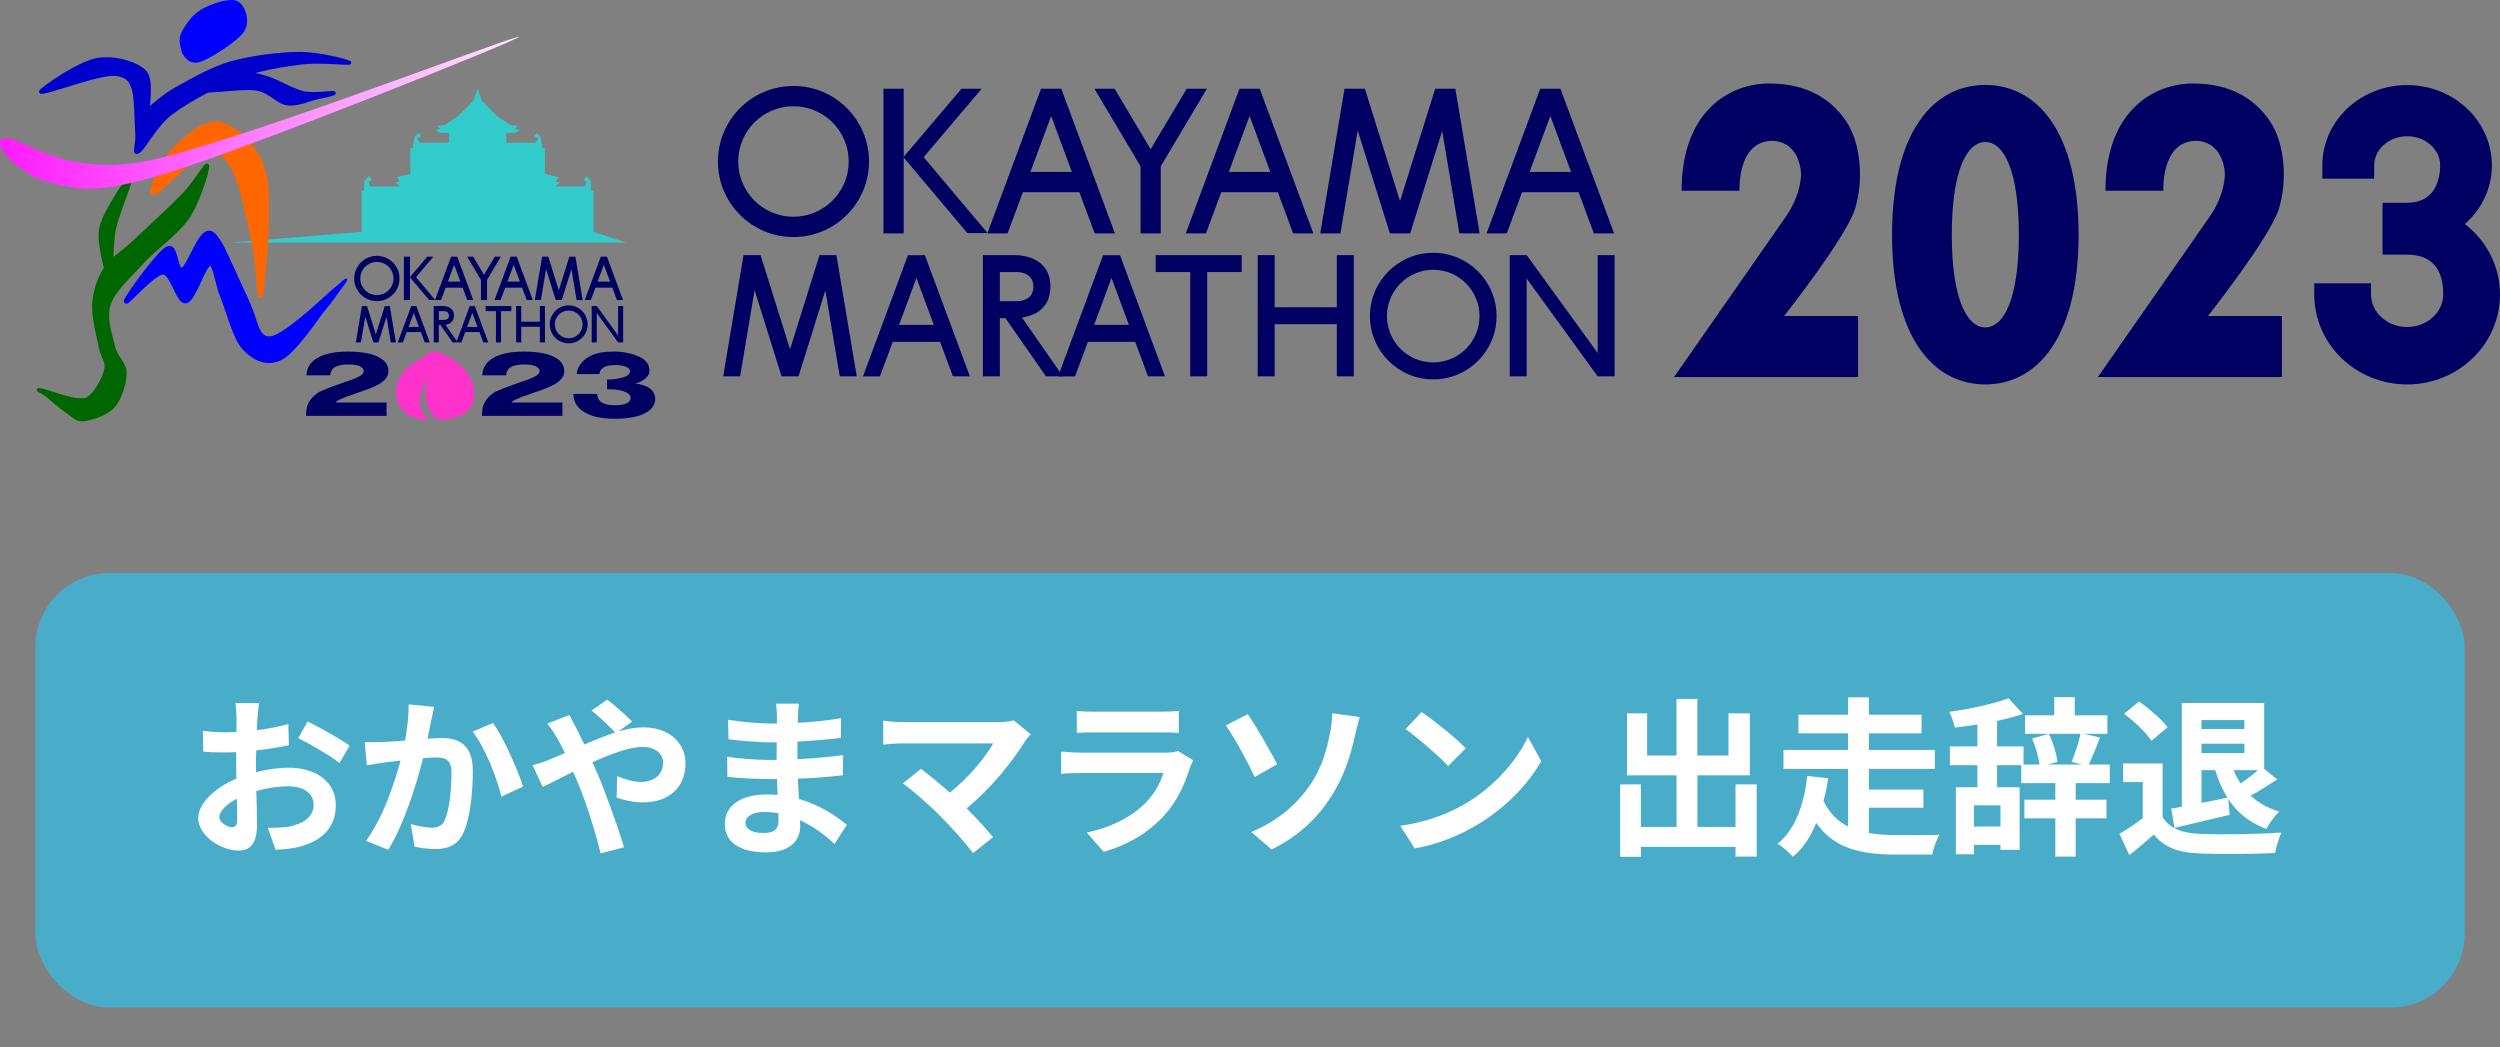 <?xml version="1.0" encoding="UTF-8"?> <svg xmlns="http://www.w3.org/2000/svg" xmlns:xlink="http://www.w3.org/1999/xlink" id="_レイヤー_2" viewBox="0 0 506.33 212.12"><rect x="0" y="0" width="506.33" height="212.12" fill="#808080" stroke="none"/><defs><style>.cls-1{fill:#fff;}.cls-2{fill:#000063;}.cls-3{fill:#f60;}.cls-4{fill:#49adca;}.cls-5{fill:#00c;}.cls-6{fill:blue;}.cls-7{fill:#ff32cb;}.cls-8{fill:#3cc;fill-rule:evenodd;}.cls-9{fill:url(#_名称未設定グラデーション_2);}.cls-10{fill:none;}.cls-11{fill:#060;}</style><linearGradient id="_名称未設定グラデーション_2" x1="0" y1="22.84" x2="105.08" y2="22.84" gradientUnits="userSpaceOnUse"><stop offset="0" stop-color="#ff1bff"></stop><stop offset="1" stop-color="#ffe6ff"></stop></linearGradient></defs><g id="_レイヤー_4"><rect id="_背景" class="cls-10" y="0" width="506.33" height="212.12"></rect><path class="cls-2" d="m160.7,17.41c-8.45,0-15.3,6.85-15.3,15.3s6.85,15.3,15.3,15.3,15.3-6.85,15.3-15.3-6.85-15.3-15.3-15.3Zm0,26.49c-6.18,0-11.19-5.01-11.19-11.19s5.01-11.19,11.19-11.19,11.19,5.01,11.19,11.19-5.01,11.19-11.19,11.19Z"></path><path class="cls-2" d="m290.28,51.2c-7.08,0-12.82,5.74-12.82,12.82s5.74,12.82,12.82,12.82,12.82-5.74,12.82-12.82-5.74-12.82-12.82-12.82Zm0,22.2c-5.18,0-9.38-4.2-9.38-9.38s4.2-9.38,9.38-9.38,9.37,4.2,9.37,9.38-4.2,9.38-9.37,9.38Z"></path><polygon class="cls-2" points="240.35 17.97 233.04 30.23 225.74 17.97 221.65 17.97 231 33.67 231 47.27 235.09 47.27 235.09 33.67 244.44 17.97 240.35 17.97"></polygon><path class="cls-2" d="m221.71,47.27h4.1l-10.87-29.3h-4.1,0l-10.87,29.3h4.1l3.1-8.35h11.44l3.1,8.35Zm-13.02-12.45l4.2-11.33,4.2,11.33h-8.41Z"></path><path class="cls-2" d="m261.9,47.27h4.1l-10.87-29.3h-4.1l-10.87,29.3h4.09l3.1-8.35h11.45l3.1,8.35Zm-13.02-12.45l4.2-11.33,4.2,11.33h-8.4Z"></path><path class="cls-2" d="m322.81,47.27h4.1l-10.87-29.3h-4.1l-10.87,29.3h4.1l3.1-8.35h11.44l3.1,8.35Zm-13.02-12.45l4.2-11.33,4.2,11.33h-8.41Z"></path><polygon class="cls-2" points="295.57 47.27 299.67 47.27 294.76 18.01 294.76 17.97 294.75 17.97 290.67 17.97 290.65 17.97 290.66 18.01 283.55 40.73 276.43 17.97 276.4 17.97 272.33 17.97 272.31 17.97 267.39 47.27 271.48 47.27 274.98 26.44 281.5 47.27 281.5 47.27 281.5 47.27 285.6 47.27 285.6 47.27 285.6 47.27 292.09 26.52 295.57 47.27"></polygon><path class="cls-2" d="m193,76.22h3.43l-9.11-24.54h0s-3.43,0-3.43,0h0s-9.11,24.55-9.11,24.55h3.43l2.6-6.99h9.59l2.6,6.99Zm-10.91-10.43l3.52-9.49,3.52,9.49h-7.04Z"></path><path class="cls-2" d="m232.51,76.22h3.43l-9.1-24.54h0s-3.43,0-3.43,0h0s-9.11,24.55-9.11,24.55h3.43l2.6-6.99h9.59l2.59,6.99Zm-10.91-10.43l3.52-9.49,3.52,9.49h-7.04Z"></path><polygon class="cls-2" points="170.08 76.22 173.52 76.22 169.4 51.7 169.41 51.67 169.39 51.67 165.98 51.67 165.96 51.67 165.97 51.7 160.01 70.73 154.04 51.67 154.02 51.67 150.61 51.67 150.59 51.67 146.47 76.22 149.9 76.22 152.83 58.76 158.29 76.22 158.29 76.22 158.29 76.22 161.73 76.22 161.73 76.22 161.73 76.22 167.16 58.83 170.08 76.22"></polygon><polygon class="cls-2" points="200.02 47.21 187.07 31.83 198.82 17.97 194.73 17.97 183.03 31.76 183.03 17.97 178.93 17.97 178.93 47.27 183.03 47.27 183.03 31.9 195.92 47.21 200.02 47.21"></polygon><polygon class="cls-2" points="323.58 51.67 323.58 71.49 309.2 51.67 305.77 51.67 305.77 76.22 309.2 76.22 309.2 56.41 323.58 76.22 327.01 76.22 327.01 51.67 323.58 51.67"></polygon><polygon class="cls-2" points="270.75 51.67 270.75 62.23 258.16 62.23 258.16 51.67 254.72 51.67 254.72 76.22 258.16 76.22 258.16 65.66 270.75 65.66 270.75 76.22 274.18 76.22 274.18 51.67 270.75 51.67"></polygon><polygon class="cls-2" points="251.48 51.67 234.06 51.67 234.06 55.1 241.06 55.1 241.06 76.22 244.49 76.22 244.49 55.1 251.48 55.1 251.48 51.67"></polygon><path class="cls-2" d="m211.84,76.22h3.43l-8.28-11.9c2.21-.34,5.75-1.59,5.75-6.27h0c0-6.79-7.47-6.38-7.47-6.38h-6.2v24.55h3.43v-11.79h1.13l8.21,11.79Zm-9.34-21.12h3.34s3.46-.19,3.46,2.95h0c0,3.15-3.46,2.95-3.46,2.95h-3.34v-5.91Z"></path><path class="cls-2" d="m340.58,38.63h11.73s-.54-10.11,6.68-10.11c5.78.27,5.78,6.77,5.78,6.77,0,0,.09,4.02-3.07,8.58-2.7,3.89-22.66,32.5-22.66,32.5h37.28v-12.37h-14.98s12.55-15.89,14.35-21.67c1.81-5.78,1.18-13.32-1.71-17.65-2.89-4.33-7.63-7.77-15.66-7.77s-17.74,5.6-17.74,21.71Z"></path><path class="cls-2" d="m402.09,17.2c-10.43,0-18.89,9.39-18.89,30.33s8.46,30.33,18.89,30.33,18.89-9.39,18.89-30.33-8.46-30.33-18.89-30.33Zm6.79,30.33h0c0,12.97-3.04,18.78-6.79,18.78s-6.79-5.81-6.79-18.78h0s0,0,0,0h0c0-12.96,3.04-18.77,6.79-18.77s6.79,5.81,6.79,18.77h0Z"></path><path class="cls-2" d="m426.42,38.63h11.73s-.54-10.11,6.68-10.11c5.78.27,5.78,6.77,5.78,6.77,0,0,.09,4.02-3.07,8.58-2.7,3.89-22.66,32.5-22.66,32.5h37.28v-12.37h-14.98s12.55-15.89,14.35-21.67c1.81-5.78,1.18-13.32-1.71-17.65-2.89-4.33-7.63-7.77-15.66-7.77s-17.74,5.6-17.74,21.71Z"></path><path class="cls-2" d="m482.54,51.57v-10.5h4.99c5.39,0,6.68-4.34,6.68-7.58s-2.99-5.89-6.68-5.89-6.68,2.64-6.68,5.89v2.69h-10.5v-2.69c0-8.98,7.69-16.26,17.17-16.26s17.17,7.28,17.17,16.26c0,4.69-2.11,8.91-5.47,11.88,4.32,3.34,7.11,8.48,7.11,14.26,0,10.07-8.42,18.23-18.81,18.23s-18.81-8.16-18.81-18.23v-2.24h11.5v2.24c0,3.64,3.28,6.6,7.31,6.6s7.31-2.96,7.31-6.6-1.14-8.06-7.31-8.06h-4.99Z"></path><polygon class="cls-8" points="73.25 46.96 46.7 49.13 126.81 49.13 120.2 46.96 120.2 38.75 119.67 38.46 119.67 36.69 118.78 35.71 118.16 36.43 118.78 36.86 118.52 37.76 112.44 37.76 113.33 36.96 112.54 36.78 113.07 35.88 110.34 35.22 110.34 30 109.86 30 109.5 27.77 108.69 26.89 108.16 27.61 109.05 28.04 108.42 28.91 102.53 28.91 102.53 26.91 104.4 26.91 105.29 26.27 104.24 26.17 104.86 25.46 103.42 25.36 100.65 23.5 99.23 22.07 97.54 20.33 96.73 17.97 95.92 20.33 94.22 22.07 92.8 23.5 90.03 25.36 88.59 25.46 89.22 26.17 88.16 26.27 89.05 26.91 90.92 26.91 90.92 28.91 85.03 28.91 84.41 28.04 85.29 27.61 84.77 26.89 83.96 27.77 83.6 30 83.11 30 83.11 35.22 80.39 35.88 80.92 36.78 80.12 36.96 81.01 37.76 74.94 37.76 74.67 36.86 75.29 36.43 74.67 35.71 73.78 36.69 73.78 38.46 73.25 38.75 73.25 46.96"></polygon><path class="cls-5" d="m71.15,12.67v-.02c-.1-.25-.19-.24-.25-.3-.26-.15-.73-.3-1.43-.5-2.06-.57-5.85-1.33-8.7-1.34-4.01,0-9.76.72-13.91,1.87-4.17,1.16-8.2,3.61-10.83,5.02-2.68,1.45-4.14,2.84-5.14,3.6-.21.16-.37.35-.5.53.03-.85.17-2.13.17-3.4,0-1.51-.17-3.04-1.1-3.96-1.56-1.49-4.8-2.57-7.91-2.58-.73,0-1.46.06-2.15.2-1.85.37-4.59,1.83-6.95,3.28-1.18.73-2.25,1.45-3.04,2.04-.4.29-.73.55-.97.76-.24.23-.38.32-.49.56h0c-.02.05-.03.1-.03.15,0,.2.18.36.27.38.11.04.18.04.26.04.71-.01,2.53-.57,4.58-1.2,2.03-.63,4.22-1.33,5.37-1.61,1.96-.49,3.42-.84,4.57-.83.38,0,.74.04,1.07.12,1.41.38,2.03.69,2.65,2.61.58,1.88.54,6.92.71,9.06.01.16.02.32.02.48,0,1.11-.28,2.17-.29,2.82,0,.15,0,.28.08.44.06.15.27.3.45.3h.03c.21,0,.36-.08.54-.19.73-.48,1.5-1.79,2.62-3.34,1.1-1.55,2.46-3.3,4.1-4.53,1.86-1.4,4.48-2.97,7.19-4.38,1.9-.05,5.54-.51,8.06-.51.64,0,1.2.03,1.63.1,1.35.21,2.35.84,3.3,1.49.95.64,1.83,1.32,2.95,1.5.26.04.53.06.8.06,1.91,0,3.83-.92,5.15-1.21.72-.16,1.64-.35,2.39-.53.38-.09.7-.17.95-.25.12-.04.23-.08.32-.12.05-.02.09-.05.15-.1.05-.04.15-.12.15-.31,0-.12-.06-.23-.12-.28-.06-.05-.1-.08-.14-.09-.16-.06-.26-.05-.42-.06-.72,0-2.28.21-3.79.21-.71,0-1.39-.05-1.95-.17-2.06-.45-4.92-2.17-6.79-2.84-1.27-.45-2.18-.69-3.03-.85,3.34-.92,6.7-1.39,9.49-1.75.89-.11,1.91-.15,2.95-.15,2.5,0,5.05.23,6.12.23.16,0,.29,0,.4-.02.06-.01.11-.02.18-.05.06-.02.24-.11.25-.36,0,0,0-.02,0-.06"></path><path class="cls-6" d="m36.9,10.79c.29.44.58.9.99,1.27.4.37.93.64,1.6.64h.02c.39,0,.82-.08,1.31-.27,1.06-.4,2.88-1.42,4.63-2.6,1.75-1.18,3.38-2.48,4.05-3.55.39-.64.55-1.38.55-2.1-.02-1.71-.85-3.41-2.02-3.98-.33-.15-.72-.2-1.14-.2-1.85,0-4.62,1.03-6.17,1.94-1.93,1.14-3.41,3.42-4.07,4.87-.2.45-.27.92-.27,1.36,0,1.11.44,2.16.46,2.47"></path><path class="cls-6" d="m70.26,56.45c-.23-.2-1.02.51-1.14.63-.58.61-.76.62-2.07,1.78-1.95,1.73-3.77,3.48-6.2,5.45-2.41,1.98-4.75,3.57-5.85,3.77-.18.04-.35.05-.5.05-.59,0-.97-.22-1.35-.64-.56-.64-.97-1.82-1.39-3.17-.42-1.34-1.01-2.76-1.64-4.15-.82-1.81-2.22-4.76-3.44-7.49-.61-1.37-1.23-2.66-1.84-3.69-.62-1.03-1.19-1.8-1.92-2.15-.18-.08-.37-.13-.56-.13-.8.03-1.36.61-1.89,1.3-.79,1.06-1.51,2.58-2.17,3.88-.33.65-.65,1.24-.93,1.67-.27.44-.56.69-.61.69,0,0-.02,0-.02,0-.04-.02-.21-.25-.34-.62-.22-.6-.4-1.48-.64-2.23-.13-.38-.27-.73-.49-1.03-.2-.29-.54-.56-.98-.56-.23,0-.45.07-.65.18-.6.34-1.33,1.09-2.2,2.08-1.3,1.49-2.83,3.49-4.06,5.2-.61.86-1.15,1.64-1.55,2.26-.2.31-.36.57-.48.78-.11.21-.19.34-.24.53h0c-.01.06-.02.11-.02.15,0,.08.01.2.12.33.1.14.29.19.39.18.27-.02.3-.1.41-.15.3-.22.75-.65,1.34-1.23.88-.87,2.04-2.02,3.14-2.95.54-.47,1.07-.87,1.52-1.16.45-.29.84-.43.99-.42h.01s.01,0,.02,0c.21,0,.54.22.89.72.55.75,1.07,1.98,1.6,3.03.26.52.53,1.01.83,1.39.3.37.65.71,1.19.72.06,0,.12,0,.19-.02.71-.17,1.1-.77,1.56-1.5.67-1.11,1.33-2.66,1.94-3.93.3-.64.6-1.21.85-1.6.12-.2.25-.35.33-.44.05-.04.08-.07.1-.09h0s.02,0,.02,0c.01,0,.01,0,.07.04.23.17.58,1.15.86,2.34.31,1.19.63,2.62,1.16,3.9.58,1.39,1.21,3.51,1.95,5.55.74,2.05,1.56,4.01,2.66,5.16,1.43,1.49,3.21,2.67,5.26,2.67h0c.88,0,1.8-.23,2.72-.73,1.56-.86,3.36-2.99,5.14-5.26,1.76-2.27,2.63-3.71,3.77-5.02,1.07-1.24,1.99-2.63,2.69-3.6.39-.53.75-1.01,1.04-1.38.25-.31.6-.96.42-1.11"></path><path class="cls-3" d="m53.95,35.19c-1.44-5.9-5.98-9.59-9.2-10.48-.34-.1-.69-.14-1.05-.14-1.61,0-3.26.86-4.77,1.94-1.52,1.08-2.91,2.42-3.95,3.46-1.11,1.13-2.22,2.97-3.08,4.71-.43.86-.79,1.7-1.05,2.41-.26.72-.42,1.26-.43,1.7,0,.16,0,.37.23.59h0c.13.11.28.14.38.14.32-.02.48-.14.73-.29.79-.52,2.04-1.71,3.37-2.94,1.31-1.22,2.68-2.47,3.5-3.02,1.9-1.28,3.23-2.45,4.29-2.41.14,0,.28.02.42.05,1.39.35,2.72,1.4,4.04,4.44,1.3,3.01,2.76,9.73,3.61,13.76.37,1.74.63,4.44.83,6.69.1,1.13.19,2.14.27,2.88.04.37.08.67.12.9.02.12.04.21.07.3.02.05.03.1.08.17.04.06.15.22.43.23.28-.01.39-.19.43-.25.11-.21.11-.31.15-.54.24-1.66,1.13-10.27,1.13-17.21,0-2.83-.14-5.37-.56-7.1"></path><path class="cls-11" d="m42.36,33.54h0c-.01-.07-.03-.15-.1-.25-.07-.09-.22-.17-.33-.16-.3.03-.35.15-.49.26-.4.42-1.02,1.34-1.8,2.44-.79,1.1-1.72,2.35-2.69,3.36-2.45,2.55-7.37,7.05-10.02,9.55-1.58,1.5-2.88,2.39-3.97,3.35.08-1.93.19-4.1.5-5.59.33-1.61,1.11-3.79,1.82-5.7.7-1.93,1.33-3.5,1.39-4.19h0s0-.06,0-.09c0-.1,0-.2-.08-.33-.06-.13-.25-.24-.39-.23-.2,0-.3.09-.41.16-.35.27-.77.82-1.24,1.48-.46.66-.95,1.42-1.32,2.08-.97,1.73-3.01,4.54-3.25,7.42-.02.18-.02.37-.02.57,0,1.53.37,3.68.79,5.48.09.39.19.76.28,1.11-1.37,2.14-2.18,4.58-2.36,7.26-.01.2-.02.41-.02.63,0,2.68.96,6.17,1.34,8.17.19,1.01.51,1.71.76,2.29.26.58.44,1.01.44,1.56,0,.14-.01.29-.04.45-.23,1.48-1.71,4.13-2.67,5.09-.78.77-1.1.94-2.03.96-.28,0-.62-.02-1.02-.06-.81-.08-2.4-.53-3.86-1-1.48-.46-2.82-.91-3.39-1-.12-.02-.2-.03-.29-.03-.05,0-.09,0-.17.02-.06,0-.27.14-.27.36.04.29.14.28.18.34.17.13.43.26.76.45.32.18.68.4.97.63.9.73,2.82,2.46,4.1,3.3.53.35.95.74,1.42,1.07.46.33,1.01.58,1.73.58h.01c.14,0,.28,0,.42-.02,1.64-.21,4.68-1.14,6.19-2.83,1.47-1.69,2.4-4.84,2.42-6.94,0-1.11-.51-1.93-1.02-2.71-.52-.79-1.06-1.56-1.32-2.65-.41-1.76-1.22-4.11-1.21-6.31,0-.77.1-1.51.33-2.2.91-2.71,3.95-5.39,6.61-8.29,2.6-2.86,6.87-5.74,9.19-9.03,1.13-1.61,2.15-3.98,2.9-6.09.75-2.13,1.23-3.92,1.24-4.59,0-.04,0-.09-.01-.13"></path><path class="cls-9" d="m29.7,32.6c-9.77,1.93-16.63.01-21.34-1.9-3.66-1.49-6.03-2.98-7.47-2.67-3.3.72,3.24,7.53,9.02,8.86,5.78,1.33,8.59,2.9,24.45-2,15.86-4.9,71.49-27.05,70.72-27.44,0,0-.02,0-.03,0-1.73,0-58.13,21.76-75.34,25.16"></path><path class="cls-2" d="m76.33,51.82c-2.53,0-4.59,2.05-4.59,4.58s2.05,4.59,4.59,4.59,4.59-2.06,4.59-4.59-2.06-4.58-4.59-4.58m0,7.94c-1.85,0-3.36-1.5-3.36-3.36s1.51-3.35,3.36-3.35,3.36,1.5,3.36,3.35-1.5,3.36-3.36,3.36m38.85,2.09c-2.12,0-3.84,1.72-3.84,3.85s1.72,3.84,3.84,3.84,3.84-1.72,3.84-3.84-1.72-3.85-3.84-3.85m0,6.66c-1.56,0-2.81-1.26-2.81-2.81s1.26-2.81,2.81-2.81,2.81,1.26,2.81,2.81-1.26,2.81-2.81,2.81m-13.74-16.53l-2.8,4.71v4.08h-1.23v-4.08l-2.8-4.71h1.23l2.19,3.67,2.19-3.67h1.23Zm-6.82,8.78h1.23l-3.26-8.78h-1.23l-3.26,8.78h1.23l.93-2.5h3.43l.93,2.5Zm-3.9-3.73l1.26-3.4,1.26,3.4h-2.52Zm15.96,3.73h1.23l-3.26-8.78h-1.23l-3.26,8.78h1.23l.93-2.5h3.43l.93,2.5Zm-3.9-3.73l1.26-3.4,1.26,3.4h-2.52Zm22.17,3.73h1.23l-3.26-8.78h-1.23l-3.26,8.78h1.23l.93-2.5h3.43l.93,2.5Zm-3.91-3.73l1.26-3.4,1.26,3.4h-2.52Zm-5.31-2.49l-1.95,6.22h-1.23l-1.95-6.25-1.05,6.25h-1.23l1.48-8.78h1.24l2.14,6.82,2.13-6.81h0s0,0,0,0h1.23s1.47,8.78,1.47,8.78h-1.23l-1.04-6.22Zm-29.71,14.81h1.03l-2.73-7.36h0s-1.03,0-1.03,0h0s-2.73,7.36-2.73,7.36h1.03l.78-2.1h2.87l.78,2.1Zm-3.27-3.13l1.06-2.85,1.05,2.85h-2.11Zm15.12,3.13h1.03l-2.73-7.36h0s-1.03,0-1.03,0h0s-2.73,7.36-2.73,7.36h1.03l.78-2.1h2.88l.78,2.1Zm-3.27-3.13l1.06-2.85,1.05,2.85h-2.11Zm-16.32-2.08l-1.63,5.21h-1.03l-1.64-5.23-.88,5.23h-1.03l1.23-7.36h1.04l1.78,5.72,1.79-5.71h0s0,0,0,0h1.03,0s1.24,7.36,1.24,7.36h-1.03l-.88-5.21Zm8.62-3.39l-3.87-4.59v4.61h-1.23v-8.78h1.23v4.13l3.51-4.13h1.23l-3.52,4.15,3.88,4.61h-1.23Zm39.31,1.24v7.36h-1.03l-4.31-5.94v5.94h-1.03v-7.36h1.03l4.31,5.94v-5.94h1.03Zm-15.84,0v7.36h-1.03v-3.16h-3.78v3.16h-1.03v-7.36h1.03v3.17h3.78v-3.17h1.03Zm-6.8,1.03h-2.1v6.33h-1.03v-6.33h-2.1v-1.03h5.22v1.03Zm-11.89,6.33h1.03l-2.49-3.57c.66-.1,1.72-.48,1.72-1.88h0c0-2.04-2.24-1.91-2.24-1.91h-1.86v7.36h1.03v-3.53h.34l2.46,3.53Zm-2.8-6.33h1s1.04-.06,1.04.89h0c0,.94-1.04.89-1.04.89h-1v-1.77Z"></path><path class="cls-2" d="m62,84.22v-.38c0-.91.19-1.7.56-2.39.38-.69.98-1.32,1.8-1.89.48-.35,2.46-1.13,5.95-2.35l.36-.12c.08-.03.19-.07.35-.12,1.76-.6,2.65-1.18,2.65-1.75,0-.46-.27-.81-.81-1.05-.54-.24-1.33-.36-2.37-.36-1.17,0-2.06.19-2.65.55-.6.36-.92.91-.95,1.65h-4.82c.03-1.52.78-2.7,2.25-3.54,1.47-.84,3.51-1.26,6.14-1.26s4.62.34,6.05,1.03c1.43.69,2.15,1.65,2.15,2.9,0,.79-.35,1.47-1.05,2.07-.7.59-1.86,1.18-3.49,1.76-.58.21-1.37.48-2.37.82-2.39.81-3.66,1.39-3.8,1.74h10.34v2.7h-16.29Z"></path><path class="cls-7" d="m87.35,71.1s-.66.73-1.94,1.44c-1.26.7-5.25,2.79-5.19,6.96,0,4.01,3.38,5.26,5.74,5.53,0,0,1.47.31.5-.4-.99-.73-2.83-4.08.39-8.07-2.15,5.23,1.23,7.98,1.66,8.3.47.35,2.18.08,2.18.08,3.11-.63,5.35-1.8,5.35-5.44,0-4.91-6.37-8.4-8.69-8.4Z"></path><path class="cls-2" d="m97.62,84.22v-.38c0-.91.19-1.7.56-2.39.38-.69.98-1.32,1.8-1.89.48-.35,2.46-1.13,5.95-2.35l.36-.12c.08-.03.19-.07.35-.12,1.76-.6,2.65-1.18,2.65-1.75,0-.46-.27-.81-.81-1.05-.54-.24-1.33-.36-2.37-.36-1.17,0-2.06.19-2.65.55-.6.36-.92.91-.95,1.65h-4.82c.03-1.52.78-2.7,2.25-3.54,1.47-.84,3.51-1.26,6.14-1.26s4.62.34,6.05,1.03c1.43.69,2.15,1.65,2.15,2.9,0,.79-.35,1.47-1.05,2.07-.7.59-1.86,1.18-3.49,1.76-.58.21-1.37.48-2.37.82-2.39.81-3.66,1.39-3.8,1.74h10.34v2.7h-16.29Z"></path><path class="cls-2" d="m128.69,77.67c1.67-.39,2.79-1.54,2.84-2.36.09-1.38-.56-2.3-1.99-3.03-1.43-.72-3.58-1.08-5.03-1.08-2.63,0-4.25.36-5.67,1.32-.95.64-2.02,1.94-2.02,3.24h4.59s-.14-1.83,3.13-1.83c0,0,3.05-.07,3.05,1.29s-3.4,1.66-4.65,1.66v1.95c5.04,0,4.78,1.78,4.78,1.78,0,.48-.27.84-.81,1.09-.54.25-1.33.38-2.37.38-1.17,0-2.06-.19-2.65-.57-.6-.38-.92-.95-.95-1.72h-4.82c.03,1.59.78,2.82,2.25,3.7,1.47.88,3.51,1.32,6.14,1.32s4.62-.36,6.05-1.08c1.43-.72,2.15-1.73,2.15-3.03,0-.82-.5-2.59-4.02-3.03"></path><rect class="cls-4" x="7.17" y="116.06" width="492" height="88" rx="15" ry="15"></rect><path class="cls-1" d="m52.13,145.42c-.04.76-.07,1.59-.1,2.46,2.28-.28,4.57-.73,6.37-1.25l.1,4.29c-1.97.45-4.36.8-6.61,1.07-.04,1.04-.04,2.11-.04,3.11v1.28c2.35-.59,4.74-.9,6.64-.9,5.33,0,9.52,2.77,9.52,7.54,0,4.08-2.15,7.16-7.65,8.55-1.59.35-3.11.45-4.53.55l-1.59-4.46c1.56,0,3.05-.03,4.26-.24,2.8-.52,5.02-1.9,5.02-4.43,0-2.35-2.08-3.74-5.09-3.74-2.15,0-4.39.35-6.51.97.07,2.73.14,5.43.14,6.61,0,4.29-1.52,5.43-3.81,5.43-3.36,0-8.1-2.91-8.1-6.58,0-3.01,3.46-6.16,7.72-7.99-.03-.83-.03-1.66-.03-2.46v-2.91c-.66.04-1.28.07-1.83.07-2.32,0-3.67-.03-4.84-.17l-.07-4.19c2.04.24,3.53.28,4.78.28.62,0,1.31-.04,2.01-.07.03-1.21.03-2.21.03-2.8,0-.73-.14-2.42-.24-3.04h4.78c-.1.62-.24,2.11-.31,3.01Zm-5.19,22.11c.62,0,1.11-.28,1.11-1.45,0-.87-.03-2.46-.1-4.33-2.11,1.14-3.53,2.56-3.53,3.77,0,1.07,1.63,2.01,2.53,2.01Zm23.88-16.51l-2.08,3.53c-1.66-1.42-6.19-4.01-8.34-5.05l1.9-3.36c2.67,1.28,6.68,3.56,8.51,4.88Z"></path><path class="cls-1" d="m87.32,146.05c-.24,1.04-.48,2.32-.73,3.56,1.14-.07,2.18-.14,2.91-.14,3.67,0,6.26,1.63,6.26,6.61,0,4.08-.48,9.69-1.97,12.7-1.14,2.42-3.08,3.18-5.68,3.18-1.35,0-2.98-.24-4.15-.48l-.76-4.57c1.35.38,3.32.73,4.26.73,1.14,0,2.04-.35,2.6-1.49.93-1.97,1.38-6.16,1.38-9.59,0-2.77-1.18-3.15-3.36-3.15-.55,0-1.42.07-2.39.14-1.32,5.26-3.88,13.46-7.06,18.55l-4.5-1.8c3.36-4.53,5.74-11.52,6.99-16.26-1.25.14-2.32.28-2.98.35-.97.17-2.8.42-3.84.59l-.42-4.71c1.25.1,2.42.04,3.7,0,1.07-.03,2.7-.14,4.46-.28.48-2.63.76-5.16.73-7.34l5.16.52c-.21.9-.45,2.01-.62,2.87Zm18.62,13.25l-4.4,2.04c-.9-3.84-3.36-10.11-5.81-13.15l4.12-1.77c2.15,2.98,5.05,9.59,6.09,12.87Z"></path><path class="cls-1" d="m111.3,153.83c1-.42,2.08-.87,3.11-1.31-.48-1.04-1-2.04-1.52-2.94-.48-.87-1.35-2.15-2.04-3.04l4.5-1.73c.31.62,1,2.04,1.38,2.7.52,1,1.07,2.11,1.63,3.29,2.11-.93,4.22-1.8,6.23-2.46-1.25-1.28-3.46-3.43-4.78-4.43l3.18-2.21c1.25.93,3.84,3.18,5.02,4.43l-2.73,2.01c1.73-.52,3.43-.83,4.98-.83,5.36,0,8.58,3.25,8.58,7.27,0,4.85-3.32,7.93-8.62,7.93-1.87,0-4.01-.49-5.33-.97l.1-4.36c1.56.66,3.29,1.18,4.81,1.18,2.6,0,4.5-1.42,4.5-3.91,0-1.77-1.56-3.18-4.15-3.18s-6.47,1.42-10.17,3.12c.35.73.66,1.45.97,2.15,1.63,3.77,4.29,11.18,5.43,15.05l-4.74,1.25c-1.07-4.36-2.87-10.21-4.64-14.4-.31-.73-.62-1.45-.93-2.15-2.49,1.25-4.67,2.42-6.16,3.08l-2.04-4.4c1.35-.35,2.87-.87,3.43-1.11Z"></path><path class="cls-1" d="m161.62,144.97c-.04.35-.04.87-.04,1.42,2.84-.14,5.71-.42,8.76-.93l-.04,3.98c-2.28.28-5.43.59-8.79.76v3.56c3.5-.17,6.44-.45,9.24-.83l-.03,4.08c-3.12.35-5.81.59-9.14.69.07,1.32.14,2.73.24,4.12,4.36,1.25,7.68,3.56,9.69,5.23l-2.49,3.88c-1.87-1.73-4.22-3.56-6.99-4.81.03.49.03.9.03,1.28,0,2.94-2.25,5.23-6.82,5.23-5.54,0-8.44-2.11-8.44-5.78s3.22-5.95,8.55-5.95c.73,0,1.45.04,2.15.1-.07-1.07-.1-2.18-.14-3.22h-1.8c-2.01,0-5.95-.17-8.24-.45l-.04-4.08c2.25.42,6.51.66,8.34.66h1.66c0-1.14,0-2.39.03-3.56h-1.28c-2.18,0-6.19-.31-8.48-.62l-.1-3.95c2.49.42,6.44.76,8.55.76h1.35v-1.63c0-.66-.07-1.73-.21-2.39h4.67c-.1.69-.17,1.56-.21,2.46Zm-6.99,23.74c1.83,0,3.05-.52,3.05-2.53,0-.38,0-.87-.04-1.49-.93-.14-1.87-.24-2.84-.24-2.46,0-3.81.97-3.81,2.15,0,1.31,1.25,2.11,3.63,2.11Z"></path><path class="cls-1" d="m207.57,150.17c-2.49,4.05-6.92,9.59-11.8,13.53,1.97,1.97,4.01,4.22,5.36,5.85l-4.05,3.22c-1.45-1.94-4.36-5.19-6.61-7.47-2.01-2.04-5.54-5.16-7.61-6.64l3.67-2.94c1.38,1.04,3.67,2.91,5.85,4.81,3.91-3.12,7.16-7.13,8.79-9.97h-18.31c-1.38,0-3.25.17-3.98.24v-4.85c.9.14,2.8.31,3.98.31h19.21c1.31,0,2.49-.14,3.22-.38l3.46,2.84c-.48.55-.9,1-1.18,1.45Z"></path><path class="cls-1" d="m241,155.46c-1.04,3.36-2.53,6.71-5.12,9.59-3.5,3.88-7.92,6.23-12.35,7.47l-3.43-3.91c5.19-1.07,9.34-3.36,11.97-6.06,1.87-1.9,2.94-4.05,3.56-5.99h-16.71c-.83,0-2.56.03-4.01.17v-4.5c1.45.1,2.94.21,4.01.21h17.13c1.11,0,2.04-.14,2.53-.35l3.08,1.9c-.24.45-.52,1.07-.66,1.45Zm-19.31-11.32h13.32c1.07,0,2.77-.04,3.74-.17v4.46c-.93-.07-2.56-.1-3.81-.1h-13.25c-1.11,0-2.6.03-3.6.1v-4.46c.97.14,2.42.17,3.6.17Z"></path><path class="cls-1" d="m258.68,154.77l-4.57,2.6c-1.73-3.7-4.26-8.24-5.85-10.45l4.43-2.28c1.73,2.42,4.71,7.72,5.99,10.14Zm6.58,4.33c2.56-3.7,3.53-7.61,4.08-10.45.35-1.59.48-3.32.45-4.19l5.61.76c-.42,1.35-.8,3.05-1.04,4.05-.9,4.05-2.28,8.27-4.81,12.15-2.7,4.19-6.54,7.96-12.01,10.62l-4.12-3.53c5.61-2.35,9.34-5.78,11.83-9.41Z"></path><path class="cls-1" d="m296.85,162.73c5.92-3.5,10.42-8.79,12.6-13.46l2.7,4.88c-2.63,4.67-7.23,9.45-12.8,12.8-3.5,2.11-7.96,4.05-12.84,4.88l-2.91-4.57c5.4-.76,9.9-2.53,13.25-4.53Zm0-11.18l-3.53,3.6c-1.8-1.94-6.13-5.71-8.65-7.48l3.25-3.46c2.42,1.63,6.92,5.23,8.93,7.34Z"></path><path class="cls-1" d="m355.79,158.85v14.64h-4.29v-1.97h-19.17v2.01h-4.19v-14.67h4.19v8.62h7.23v-10.45h-10.04v-12.56h4.08v8.55h5.95v-11.46h4.22v11.46h6.3v-8.55h4.33v12.56h-10.62v10.45h7.72v-8.62h4.29Z"></path><path class="cls-1" d="m378.49,168.71c1.73.31,3.6.42,5.54.42,1.56.03,6.75,0,8.76-.04-.59.93-1.25,2.8-1.45,3.98h-7.54c-6.89,0-12.32-1.21-15.95-6.4-1.14,2.73-2.63,5.16-4.74,6.85-.69-.8-2.15-2.08-3.08-2.63,3.88-3.08,5.5-8.89,5.99-13.74l4.26.48c-.24,1.49-.55,3.05-.97,4.57,1.21,2.53,2.94,4.15,4.98,5.19v-11.66h-13.08v-3.84h13.08v-3.36h-10.04v-3.77h10.04v-3.53h4.22v3.53h10.66v3.77h-10.66v3.36h13.36v3.84h-13.36v4.19h11.04v3.67h-11.04v5.12Z"></path><path class="cls-1" d="m420.39,158.61v3.36h6.23v3.77h-6.23v7.75h-4.12v-7.75h-6.26v-3.77h6.26v-3.36h-6.89v-3.63h-4.91v4.46h4.57v12.67h-3.88v-1h-5.36v1.9h-3.67v-13.57h4.36v-4.46h-5.57v-3.81h5.57v-4.43c-1.56.24-3.11.45-4.57.62-.17-.9-.69-2.35-1.14-3.18,4.29-.62,9.07-1.63,12.01-2.77l2.91,3.18c-1.56.55-3.36,1-5.23,1.42v5.16h5.36v3.67h3.25c-.21-1.52-.8-3.63-1.52-5.26l3.39-.97c.87,1.76,1.56,4.08,1.76,5.68l-1.9.55h6.85l-2.11-.52c.66-1.59,1.45-3.91,1.83-5.71h-11.25v-3.74h5.92v-3.67h4.15v3.67h6.61v3.74h-4.81l3.32.76c-.76,2.01-1.59,4.01-2.28,5.47h4.26v3.77h-6.92Zm-15.23,4.5h-5.36v4.29h5.36v-4.29Z"></path><path class="cls-1" d="m438.01,165.5c1.42,2.32,4.01,3.25,7.61,3.39,4.05.17,11.83.07,16.44-.28-.45.97-1.07,2.98-1.28,4.15-4.15.21-11.11.28-15.23.1-4.26-.17-7.09-1.14-9.34-3.84-1.52,1.35-3.05,2.7-4.95,4.15l-2.01-4.29c1.49-.86,3.22-2.01,4.74-3.18v-7.3h-3.98v-3.77h7.99v10.87Zm-2.28-15.47c-1.04-1.66-3.5-3.95-5.54-5.47l3.04-2.49c2.04,1.45,4.57,3.6,5.78,5.23l-3.29,2.73Zm4.01,13.74c.66-.1,1.38-.24,2.15-.38v-21.01h16.68v13.32l2.63,2.18c-1.77,1.14-3.7,2.35-5.36,3.25,1.52,1.45,3.43,2.56,5.78,3.22-.87.83-2.04,2.42-2.6,3.53-3.43-1.25-5.92-3.29-7.72-6.06l.28,3.22c-3.88.93-7.96,1.87-11.18,2.63l-.66-3.91Zm6.13-17.93v1.8h8.69v-1.8h-8.69Zm8.69,6.68v-1.9h-8.69v1.9h8.69Zm-8.69,10.1c1.7-.35,3.5-.73,5.26-1.07-1.04-1.63-1.83-3.5-2.49-5.57h-2.77v6.64Zm6.51-6.64c.38.97.87,1.87,1.42,2.7,1.18-.8,2.49-1.8,3.5-2.7h-4.91Z"></path></g></svg> 